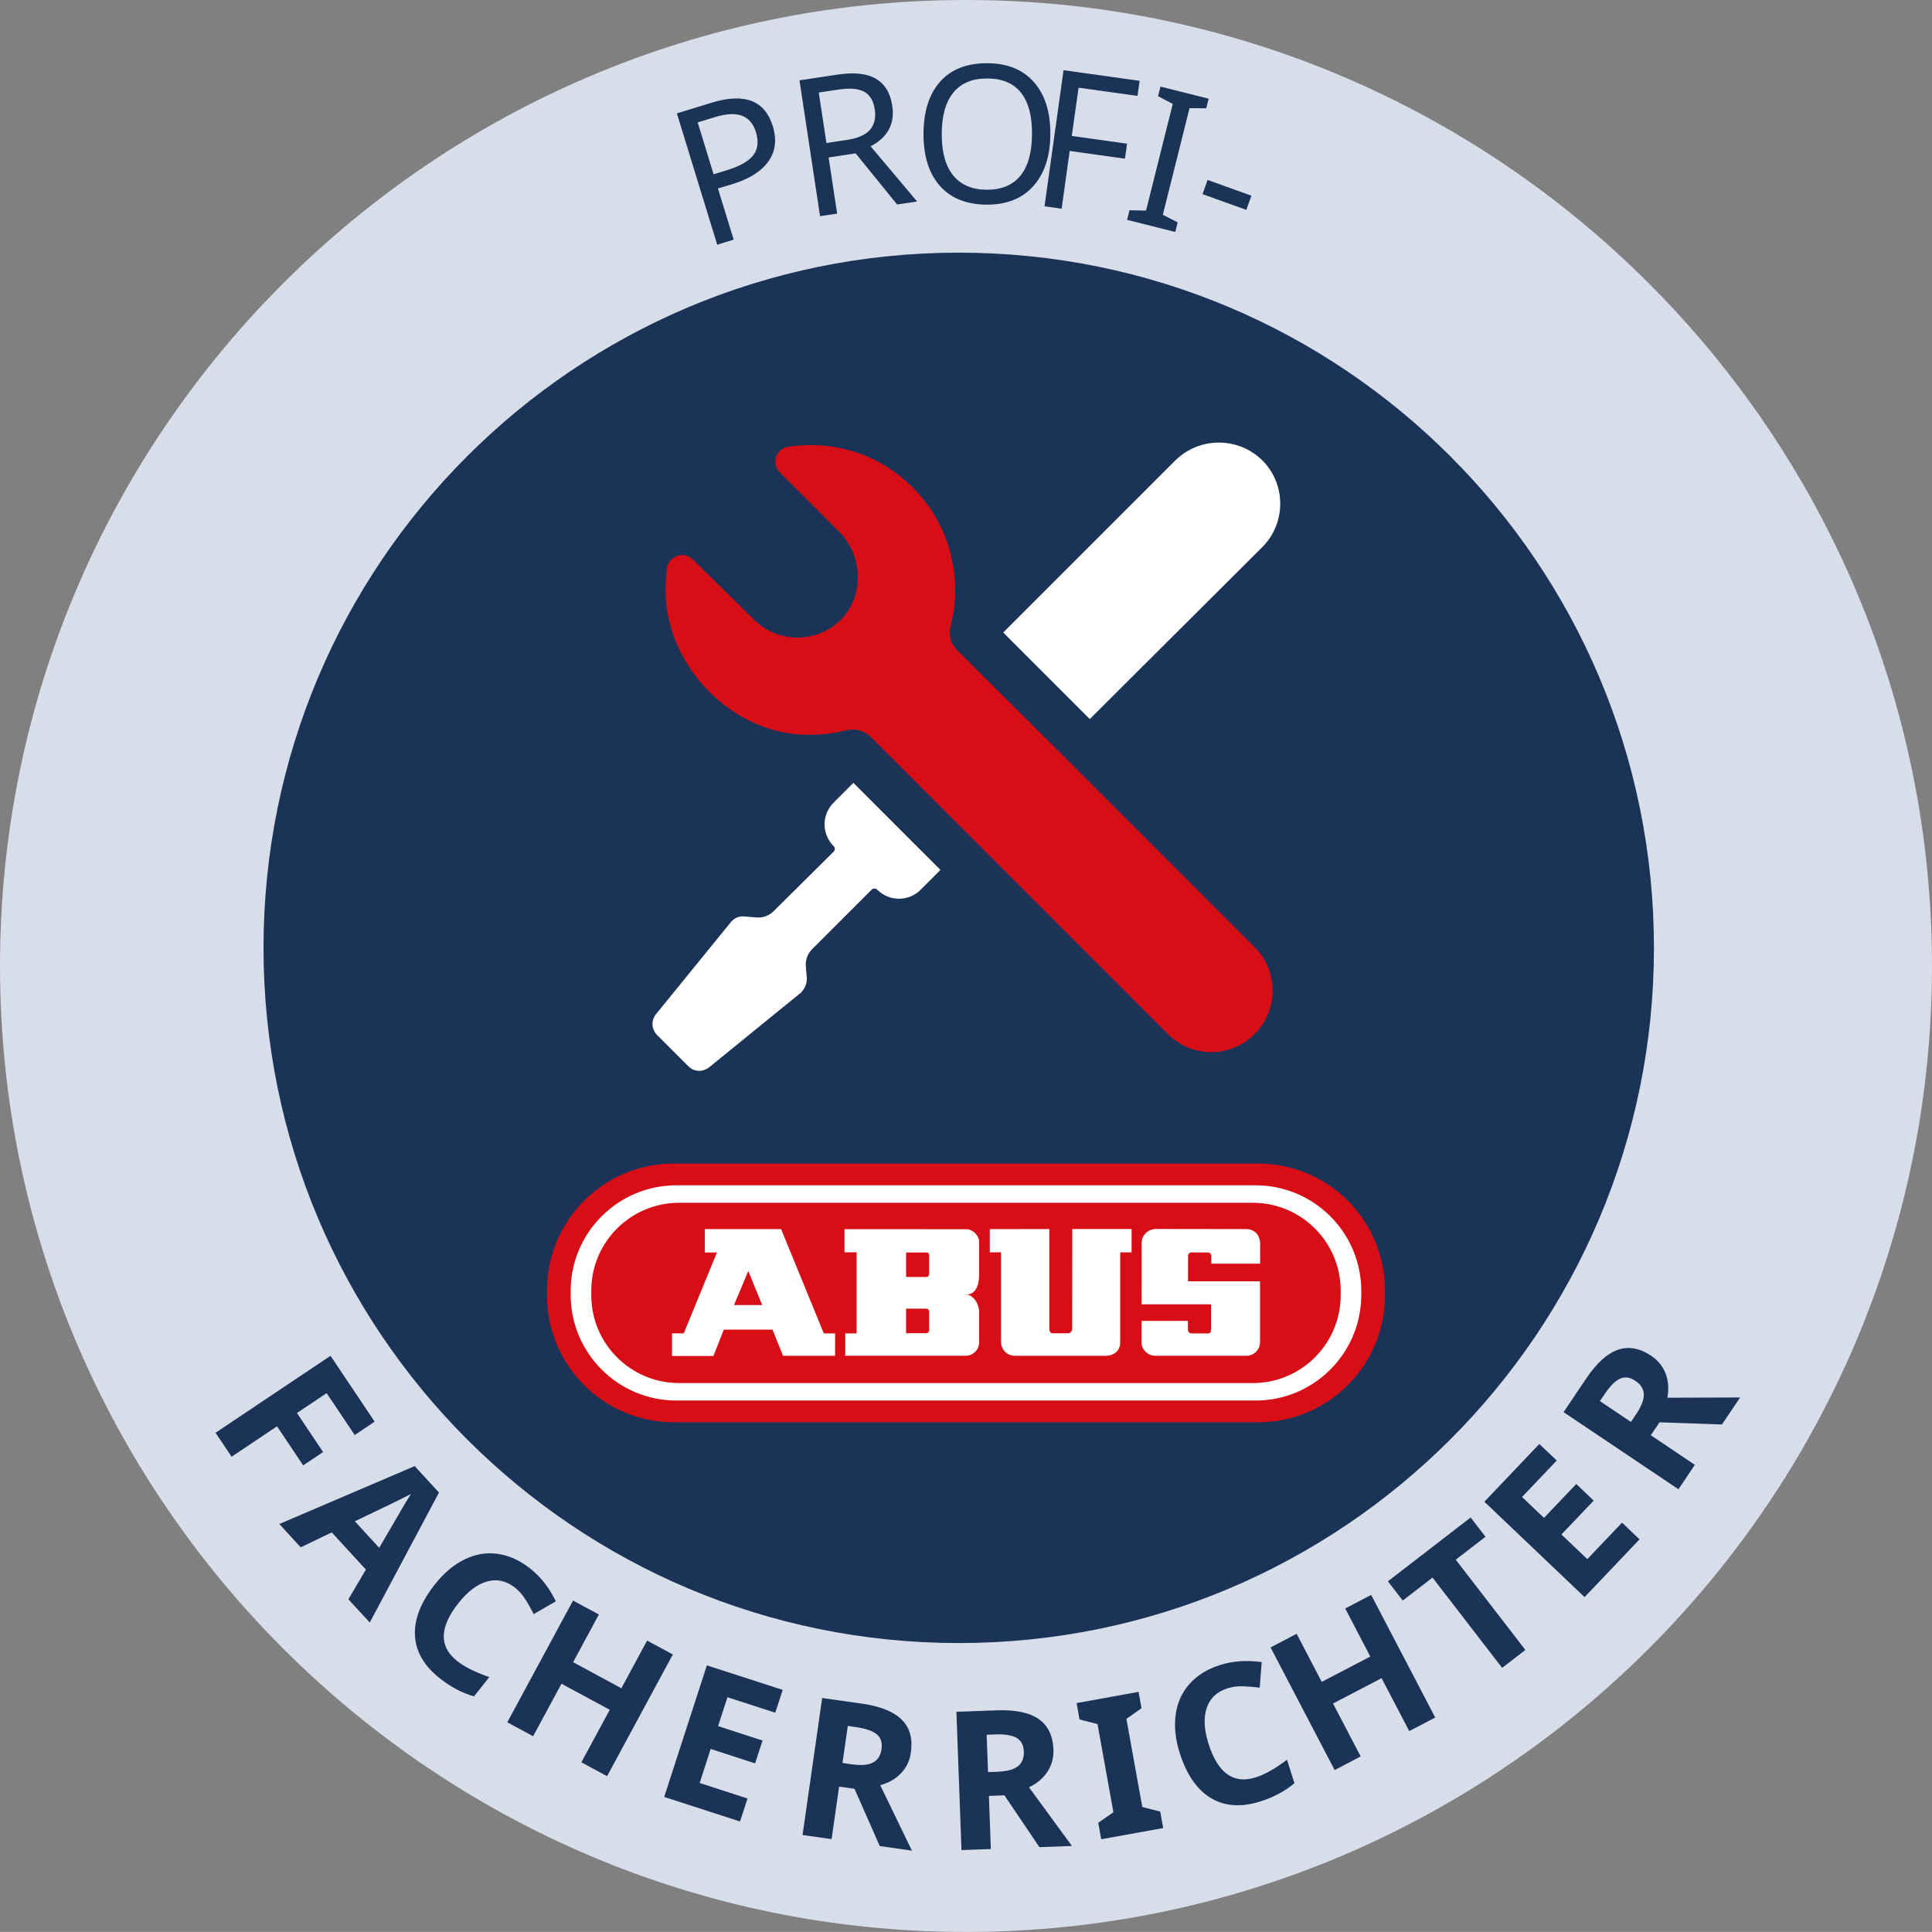 <?xml version="1.0" encoding="utf-8"?>
<!-- Generator: Adobe Illustrator 16.0.3, SVG Export Plug-In . SVG Version: 6.00 Build 0)  -->
<!DOCTYPE svg PUBLIC "-//W3C//DTD SVG 1.1//EN" "http://www.w3.org/Graphics/SVG/1.1/DTD/svg11.dtd">
<svg version="1.1" id="Ebene_1" xmlns="http://www.w3.org/2000/svg" xmlns:xlink="http://www.w3.org/1999/xlink" x="0px" y="0px"
	 width="374.181px" height="374.172px" viewBox="0 0 374.181 374.172" enable-background="new 0 0 374.181 374.172"
	 xml:space="preserve">
<rect x="0" y="0" width="374.181" height="374.172" fill="#808080" stroke="none"/>
<g>
	<path fill="#D8DDEA" d="M187.09,374.172C83.926,374.172,0,290.247,0,187.086C0,83.926,83.926,0,187.09,0
		c103.156,0,187.09,83.926,187.09,187.086C374.181,290.247,290.246,374.172,187.09,374.172"/>
	<path fill="#1A3357" d="M320.328,183.574c0,74.364-60.281,134.646-134.64,134.646c-74.36,0-134.649-60.281-134.649-134.646
		c0-74.359,60.289-134.641,134.649-134.641C260.047,48.933,320.328,109.215,320.328,183.574"/>
	<path fill="#D80E17" d="M130.504,225.352h113.164c13.567,0,24.567,11,24.567,24.57v0.969c0,13.57-11,24.57-24.567,24.57
		l-113.164-0.004c-13.566,0-24.566-10.996-24.566-24.566v-0.969C105.938,236.352,116.938,225.352,130.504,225.352"/>
	<path fill="#FFFFFF" d="M131.008,229.563h112.153c11.316,0,20.488,9.172,20.488,20.484v0.719c0,11.313-9.172,20.484-20.488,20.484
		H131.008c-11.312,0-20.484-9.172-20.484-20.484v-0.719C110.524,238.735,119.696,229.563,131.008,229.563"/>
	<path fill="#D80E17" d="M131.532,232.95h111.105c9.401,0,17.02,7.617,17.02,17.02v0.879c0,9.398-7.618,17.016-17.02,17.016H131.532
		c-9.399,0-17.016-7.617-17.016-17.016v-0.879C114.516,240.567,122.133,232.95,131.532,232.95"/>
	<path fill="#FFFFFF" d="M130.153,262.622h8.019l2.016-5.105h9.426l2.047,5.07h10.078l0.004-4.34h-2.188l-8.277-20.203h-14.77v4.539
		l2.352-0.012l-6.43,15.664l-2.277-0.004V262.622z M130.153,262.622"/>
	<path fill="#D80E17" d="M142.153,252.754h5.465l-2.692-6.59L142.153,252.754z M142.153,252.754"/>
	<path fill="#FFFFFF" d="M194.528,261.668c0.832,0.977,1.968,0.914,1.968,0.914h17.856c2.176-0.188,2.641-1.754,2.601-2.625v-17.41
		l2.204,0.008l0.007-4.527l-11.492,0.004l-0.019,19.484c0,0-0.103,0.301-0.239,0.445c-0.183,0.188-0.363,0.266-0.621,0.266h-2.988
		c-0.187-0.039-0.305-0.113-0.426-0.266c-0.101-0.133-0.151-0.398-0.151-0.398l0.004-19.523l-11.535,0.008v4.5h2.179v17.398
		C193.883,259.946,193.832,260.856,194.528,261.668"/>
	<path fill="#FFFFFF" d="M163.555,242.536l2.352,0.004v15.703h-2.204v4.328l23.282,0.004c1.472,0.039,2.699-1.215,2.64-2.605V254
		c0-1.398-1.026-3.121-2.414-3.273c1.388-0.016,2.414-1.246,2.414-3.813v-6.23c0.125-1.047-0.968-2.641-2.574-2.617l-23.496-0.008
		V242.536z M163.555,242.536"/>
	<path fill="#D80E17" d="M175.485,253.458h3.843c0.18-0.02,0.313,0.023,0.45,0.152c0.097,0.086,0.14,0.16,0.172,0.285v3.762
		c0.003,0.172-0.047,0.293-0.18,0.406c-0.109,0.105-0.207,0.141-0.356,0.141h-3.929V253.458z M175.485,253.458"/>
	<path fill="#D80E17" d="M175.485,242.579h3.843c0.008,0,0.282-0.02,0.415,0.078c0.128,0.09,0.191,0.191,0.207,0.352v3.758
		c0.003,0.176-0.047,0.297-0.18,0.418c-0.109,0.098-0.207,0.137-0.356,0.137h-3.929V242.579z M175.485,242.579"/>
	<path fill="#FFFFFF" d="M230.728,242.567h3.159c0,0,0.375,0.027,0.535,0.184c0.181,0.168,0.192,0.59,0.192,0.59l-0.004,1.398h9.44
		l-0.004-4.066c0,0.012-0.03-2.52-2.647-2.621l-17.735-0.023c0.021,0.012-1.109,0.063-1.851,0.891
		c-0.703,0.773-0.703,1.754-0.695,1.754l-0.012,11.934h13.444v4.801c0,0,0.013,0.313-0.051,0.535
		c-0.07,0.234-0.449,0.305-0.449,0.305h-3.301c0,0-0.401-0.07-0.55-0.246c-0.141-0.176-0.146-0.555-0.146-0.555v-1.625l-8.948,0.004
		v4.141c0.008,0.813,0.233,1.273,0.84,1.902c0.636,0.66,1.761,0.719,1.772,0.707h17.685c-0.004,0,1.136,0.055,1.984-0.898
		c0.672-0.758,0.645-1.754,0.645-1.754l-0.004-11.766h-13.946v-4.832c0,0,0.012-0.359,0.149-0.527
		C230.422,242.551,230.728,242.567,230.728,242.567"/>
	<path fill="none" stroke="#FFFFFF" stroke-width="0.014" stroke-miterlimit="3.864" d="M230.728,242.567h3.159
		c0,0,0.375,0.027,0.535,0.184c0.181,0.168,0.192,0.59,0.192,0.59l-0.004,1.398h9.44l-0.004-4.066c0,0.012-0.03-2.52-2.647-2.621
		l-17.735-0.023c0.021,0.012-1.109,0.063-1.851,0.891c-0.703,0.773-0.703,1.754-0.695,1.754l-0.012,11.934h13.444v4.801
		c0,0,0.013,0.313-0.051,0.535c-0.07,0.234-0.449,0.305-0.449,0.305h-3.301c0,0-0.401-0.07-0.55-0.246
		c-0.141-0.176-0.146-0.555-0.146-0.555v-1.625l-8.948,0.004v4.141c0.008,0.813,0.233,1.273,0.84,1.902
		c0.636,0.66,1.761,0.719,1.772,0.707h17.685c-0.004,0,1.136,0.055,1.984-0.898c0.672-0.758,0.645-1.754,0.645-1.754l-0.004-11.766
		h-13.946v-4.832c0,0,0.012-0.359,0.149-0.527C230.422,242.551,230.728,242.567,230.728,242.567L230.728,242.567z M230.728,242.567"
		/>
	<path fill="#1A3357" d="M44.856,282.133l-3.11-4.641l22.266-14.906l8.547,12.75L68.7,277.93l-5.438-8.109l-5.75,3.844l5.063,7.563
		l-3.86,2.578l-5.062-7.563L44.856,282.133z M44.856,282.133"/>
	<path fill="#1A3357" d="M67.473,309.743l3.391-5.75l-6.61-7.203l-6.015,2.891l-4.141-4.516l26.219-11.219l4.703,5.125
		l-13.406,25.172L67.473,309.743z M73.442,299.774c3.039-5.227,4.765-8.18,5.172-8.859c0.414-0.688,0.754-1.219,1.015-1.594
		c-1.429,0.773-5.062,2.543-10.906,5.313L73.442,299.774z M73.442,299.774"/>
	<path fill="#1A3357" d="M99.754,307.497c-1.687-1.332-3.492-1.734-5.406-1.203c-1.906,0.531-3.758,1.922-5.547,4.172
		c-3.711,4.688-3.805,8.426-0.281,11.219c1.469,1.156,3.551,2.195,6.25,3.125l-2.969,3.734c-2.293-0.648-4.5-1.813-6.625-3.5
		c-3.062-2.418-4.668-5.195-4.812-8.328c-0.149-3.133,1.148-6.43,3.89-9.891c1.727-2.188,3.641-3.789,5.735-4.813
		c2.093-1.02,4.226-1.375,6.406-1.063c2.187,0.305,4.285,1.25,6.297,2.844c2.031,1.605,3.687,3.719,4.969,6.344l-4.297,2.469
		c-0.493-0.988-1.028-1.938-1.61-2.844C101.18,308.848,100.512,308.09,99.754,307.497L99.754,307.497z M99.754,307.497"/>
	<path fill="#1A3357" d="M117.578,344.004l-4.984-2.688l5.5-10.172l-9.344-5.047l-5.5,10.172l-5-2.703l12.735-23.578l5,2.703
		L111,321.926l9.344,5.047l4.984-9.234l4.985,2.688L117.578,344.004z M117.578,344.004"/>
	<path fill="#1A3357" d="M143.325,352.774l-14.688-4.75l8.266-25.484l14.687,4.75l-1.437,4.422l-9.266-3l-1.812,5.594l8.609,2.797
		l-1.438,4.422l-8.609-2.797l-2.125,6.594l9.266,3L143.325,352.774z M143.325,352.774"/>
	<path fill="#1A3357" d="M163.168,341.442l1.813,0.266c1.769,0.25,3.125,0.141,4.062-0.328c0.938-0.477,1.5-1.352,1.688-2.625
		c0.176-1.258-0.133-2.211-0.922-2.859c-0.793-0.656-2.094-1.113-3.906-1.375l-1.703-0.25L163.168,341.442z M162.512,346.02
		l-1.453,10.172l-5.625-0.797l3.797-26.531l7.734,1.094c3.594,0.523,6.16,1.563,7.703,3.125c1.551,1.555,2.133,3.664,1.75,6.328
		c-0.218,1.574-0.851,2.906-1.89,4c-1.032,1.094-2.383,1.875-4.047,2.344l6.14,12.672l-6.234-0.891l-4.891-11.094L162.512,346.02z
		 M162.512,346.02"/>
	<path fill="#1A3357" d="M191.356,343.219l1.828-0.078c1.78-0.063,3.086-0.406,3.922-1.031c0.832-0.633,1.226-1.594,1.187-2.875
		c-0.054-1.27-0.526-2.156-1.422-2.656c-0.886-0.508-2.242-0.734-4.062-0.672l-1.72,0.078L191.356,343.219z M191.528,347.829
		l0.375,10.281l-5.688,0.203l-0.984-26.781l7.812-0.281c3.625-0.133,6.332,0.43,8.125,1.688c1.801,1.25,2.754,3.227,2.86,5.922
		c0.05,1.586-0.336,3.008-1.157,4.266c-0.824,1.262-2.015,2.273-3.578,3.031l8.313,11.359l-6.297,0.234l-6.781-10.047
		L191.528,347.829z M191.528,347.829"/>
	<path fill="#1A3357" d="M225.282,354.047l-12,2.172l-0.579-3.188l2.938-2.047l-3.078-17.063l-3.485-0.906l-0.562-3.172l12-2.172
		l0.562,3.172l-2.921,2.063l3.078,17.063l3.468,0.891L225.282,354.047z M225.282,354.047"/>
	<path fill="#1A3357" d="M237.731,326.985c-2.043,0.648-3.383,1.914-4.017,3.797c-0.637,1.887-0.522,4.199,0.345,6.938
		c1.801,5.699,4.844,7.871,9.125,6.516c1.789-0.563,3.815-1.703,6.077-3.422l1.438,4.547c-1.813,1.543-4.012,2.719-6.594,3.531
		c-3.731,1.18-6.938,0.953-9.625-0.672c-2.681-1.633-4.681-4.555-6.017-8.766c-0.832-2.664-1.082-5.148-0.75-7.453
		c0.324-2.301,1.228-4.27,2.703-5.906c1.478-1.645,3.442-2.852,5.892-3.625c2.469-0.781,5.147-0.969,8.047-0.563l-0.375,4.953
		c-1.095-0.145-2.181-0.234-3.25-0.266C239.657,326.563,238.657,326.696,237.731,326.985L237.731,326.985z M237.731,326.985"/>
	<path fill="#1A3357" d="M277.969,332.645l-5.03,2.625l-5.36-10.25l-9.406,4.906l5.36,10.25l-5.047,2.641l-12.407-23.75l5.047-2.641
		l4.86,9.313l9.406-4.906l-4.859-9.313l5.031-2.625L277.969,332.645z M277.969,332.645"/>
	<path fill="#1A3357" d="M295.426,319.555l-4.5,3.469l-13.483-17.484l-5.767,4.453l-2.875-3.734l16.031-12.359l2.875,3.734
		l-5.765,4.438L295.426,319.555z M295.426,319.555"/>
	<path fill="#1A3357" d="M317.535,298.133l-10.64,11.188l-19.406-18.469l10.64-11.188l3.375,3.203l-6.719,7.063l4.25,4.047
		l6.25-6.563l3.376,3.219l-6.25,6.563l5.015,4.766l6.72-7.063L317.535,298.133z M317.535,298.133"/>
	<path fill="#1A3357" d="M315.875,275.391l1.017-1.516c1-1.488,1.491-2.754,1.469-3.797c-0.021-1.051-0.563-1.93-1.625-2.641
		c-1.051-0.707-2.039-0.848-2.969-0.422c-0.938,0.43-1.914,1.402-2.938,2.922l-0.968,1.422L315.875,275.391z M319.719,277.969
		l8.531,5.734l-3.172,4.734l-22.25-14.938l4.36-6.484c2.03-3.02,4.086-4.883,6.155-5.594c2.074-0.719,4.231-0.328,6.47,1.172
		c1.312,0.887,2.242,2.031,2.78,3.438c0.531,1.398,0.646,2.953,0.345,4.672l14.078-0.047l-3.517,5.234l-12.093-0.422
		L319.719,277.969z M319.719,277.969"/>
	<path fill="#1A3357" d="M149.672,24.441c0.801,2.594,0.524,4.856-0.828,6.782c-1.355,1.929-3.641,3.39-6.859,4.39l-2.938,0.891
		l3.047,9.906l-3.187,0.984l-7.813-25.438l6.734-2.063C144.192,17.937,148.141,19.453,149.672,24.441L149.672,24.441z
		 M138.203,33.754l2.563-0.781c2.531-0.782,4.238-1.75,5.125-2.907c0.894-1.164,1.066-2.656,0.516-4.468
		c-0.5-1.633-1.407-2.696-2.719-3.188c-1.305-0.488-3.074-0.391-5.313,0.297l-3.25,1L138.203,33.754z M138.203,33.754"/>
	<path fill="#1A3357" d="M160.059,27.699l3.937-0.594c2.145-0.32,3.645-0.976,4.5-1.968c0.864-1,1.172-2.321,0.922-3.969
		c-0.25-1.656-0.937-2.789-2.062-3.406c-1.117-0.614-2.789-0.75-5.016-0.407l-3.765,0.563L160.059,27.699z M160.481,30.496
		l1.656,10.875l-3.312,0.5l-3.985-26.312l7.25-1.094c3.258-0.5,5.766-0.242,7.516,0.765c1.758,1.012,2.828,2.762,3.203,5.25
		c0.531,3.493-0.867,6.11-4.188,7.86l9,10.687l-3.875,0.578l-8.031-9.906L160.481,30.496z M160.481,30.496"/>
	<path fill="#1A3357" d="M203.422,25.996c-0.022,4.262-1.117,7.605-3.28,10.031c-2.168,2.43-5.188,3.629-9.063,3.61
		c-3.917-0.032-6.937-1.25-9.062-3.657c-2.125-2.406-3.18-5.789-3.156-10.156c0.031-4.332,1.117-7.687,3.265-10.062
		c2.145-2.375,5.203-3.547,9.172-3.516c3.853,0.023,6.845,1.25,8.97,3.687C202.399,18.363,203.453,21.715,203.422,25.996
		L203.422,25.996z M182.391,25.871c-0.023,3.523,0.707,6.211,2.187,8.062c1.477,1.856,3.649,2.793,6.516,2.813
		c2.853,0.012,5.024-0.883,6.517-2.687c1.488-1.813,2.242-4.504,2.265-8.079c0.021-3.55-0.699-6.234-2.156-8.047
		c-1.461-1.812-3.608-2.722-6.452-2.734c-2.898-0.019-5.095,0.875-6.595,2.688C183.172,19.699,182.411,22.363,182.391,25.871
		L182.391,25.871z M182.391,25.871"/>
	<path fill="#1A3357" d="M205.61,40.422l-3.313-0.469l3.688-26.359l14.733,2.062l-0.405,2.922l-11.422-1.594l-1.313,9.344
		l10.704,1.5l-0.407,2.906l-10.703-1.5L205.61,40.422z M205.61,40.422"/>
	<path fill="#1A3357" d="M227.618,44.926l-9.329-2.344l0.469-1.859l3.203,0.062l5.172-20.656l-2.844-1.5l0.469-1.86l9.328,2.344
		l-0.468,1.86l-3.235-0.032l-5.172,20.657l2.875,1.468L227.618,44.926z M227.618,44.926"/>
	<path fill="#1A3357" d="M232.899,37.601l0.983-2.75l8.485,3.047l-0.985,2.75L232.899,37.601z M232.899,37.601"/>
	<path fill="#FFFFFF" d="M227.629,89.172L194.301,122.5l16.763,16.766l33.433-33.329c4.603-4.613,4.603-12.16,0-16.765
		C239.789,84.562,232.336,84.562,227.629,89.172"/>
	<path fill="#D80E17" d="M204.985,145.441l-16.86-16.765l-2.746-2.743c-1.273-1.273-1.761-3.039-1.273-4.707
		c0.785-2.941,1.074-6.078,0.785-9.312c-0.297-3.621-1.273-7.156-2.945-10.391c-1.567-3.136-3.821-5.98-6.469-8.332
		c-2.645-2.355-5.785-4.215-9.117-5.394c-4.41-1.563-9.117-1.957-13.723-1.274c-2.355,0.395-3.332,3.332-1.57,5l11.468,11.473
		c4.61,4.605,4.903,12.449,0.297,17.055c-2.355,2.355-5.394,3.433-8.429,3.433c-3.039,0-6.078-1.179-8.434-3.527l-11.762-11.57
		c-0.589-0.59-1.375-0.883-2.058-0.883c-1.371,0-2.746,0.976-2.946,2.547c-0.195,1.273-0.289,2.55-0.289,3.824
		c-0.296,13.922,11.368,27.055,25.387,28.336c0.883,0.094,1.766,0.094,2.649,0.094c2.449,0,4.707-0.293,6.961-0.879
		c1.765-0.395,3.527,0.093,4.804,1.367l7.352,7.351l6.961,6.965l43.133,43.134c2.351,2.352,5.39,3.531,8.429,3.531
		s6.078-1.18,8.431-3.531c4.608-4.609,4.608-12.156,0-16.763L204.985,145.441z M204.985,145.441"/>
	<path fill="#FFFFFF" d="M156.266,189.555l-0.199-2.45c-0.098-1.273,0.394-2.453,1.273-3.332l11.473-11.468
		c0.297-0.293,0.781-0.293,1.074,0c2.356,2.347,6.082,2.347,8.438,0l3.816-3.825l-16.859-16.859l-3.825,3.816
		c-2.347,2.356-2.347,6.082,0,8.438c0.297,0.289,0.297,0.785,0,1.074l-11.57,11.469c-0.879,0.883-2.059,1.375-3.328,1.273
		l-2.453-0.195c-0.981-0.094-1.863,0.297-2.547,1.082l-14.508,17.841c-0.98,1.18-0.887,2.941,0.195,4.023l3.036,3.039l3.039,3.035
		c1.082,1.082,2.75,1.176,4.023,0.195l17.84-14.512C155.871,191.422,156.266,190.536,156.266,189.555"/>
</g>
</svg>
